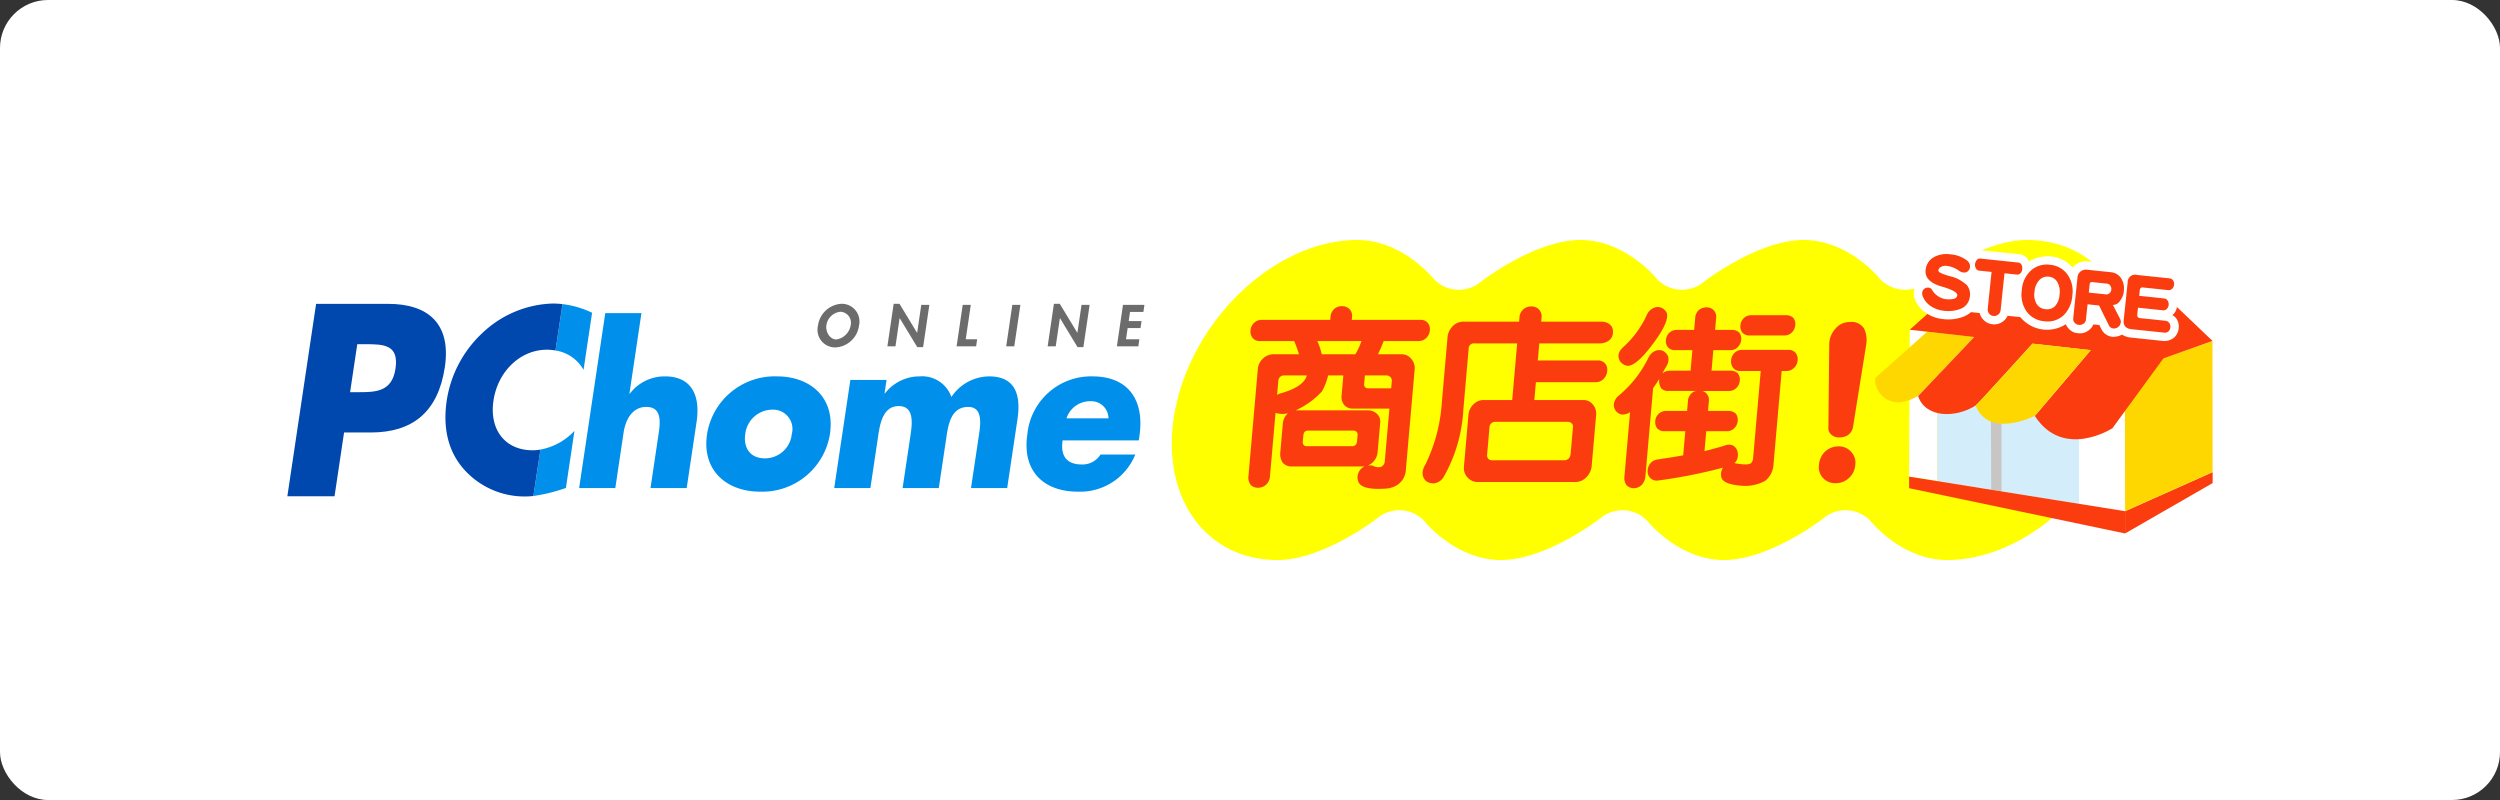 <svg id="レイヤー_1" data-name="レイヤー 1" xmlns="http://www.w3.org/2000/svg" xmlns:xlink="http://www.w3.org/1999/xlink" width="312.5" height="100" viewBox="0 0 312.5 100"><rect x="0" y="0" width="312.5" height="100" fill="#333333" stroke="none"/><defs><style>.cls-1{fill:#fff;}.cls-2,.cls-8{fill:#fa3c0e;}.cls-15,.cls-2{fill-rule:evenodd;}.cls-3{fill:none;}.cls-4{fill:#ff0;}.cls-5{fill:#0047ae;}.cls-6{fill:#0090eb;}.cls-7{fill:#6c6c6c;}.cls-9{fill:url(#linear-gradient);}.cls-10,.cls-15{fill:gold;}.cls-11{fill:url(#linear-gradient-2);}.cls-12{fill:url(#linear-gradient-3);}.cls-13{fill:#d3edfb;}.cls-14{fill:#c7c6c4;}</style><linearGradient id="linear-gradient" x1="176.555" y1="-90.569" x2="224.465" y2="-90.569" gradientTransform="matrix(-0.558, -0.08, 0, -0.782, 364.126, 7.277)" gradientUnits="userSpaceOnUse"><stop offset="0" stop-color="#fff"/><stop offset="0.188" stop-color="#fffefc"/><stop offset="0.33" stop-color="#fefcf2"/><stop offset="0.455" stop-color="#fef9e2"/><stop offset="0.572" stop-color="#fdf4cb"/><stop offset="0.683" stop-color="#fbeeae"/><stop offset="0.789" stop-color="#fae68a"/><stop offset="0.891" stop-color="#f8dd5f"/><stop offset="0.989" stop-color="#f5d22e"/><stop offset="1" stop-color="#f5d128"/></linearGradient><linearGradient id="linear-gradient-2" x1="215.256" y1="-101.866" x2="235.886" y2="-101.866" gradientTransform="matrix(0.558, -0.247, 0, 0.782, 145.208, 196.83)" xlink:href="#linear-gradient"/><linearGradient id="linear-gradient-3" x1="176.553" y1="-81.538" x2="224.929" y2="-81.538" xlink:href="#linear-gradient"/></defs><rect class="cls-1" width="312.5" height="100" rx="6"/><g id="Shape_17" data-name="Shape 17"><polygon class="cls-2" points="265.635 63.9 265.635 66.681 276.581 60.383 276.581 59.016 265.635 63.9"/></g><path class="cls-3" d="M45.652,43.024h-.993l-.897,5.999h.994c2.134,0,4.244,0,4.681-2.935C49.888,43.055,47.937,43.024,45.652,43.024Z"/><path class="cls-3" d="M136.319,50.154a3.091,3.091,0,0,0-3.004,2.136h5.244A2.148,2.148,0,0,0,136.319,50.154Z"/><path class="cls-3" d="M96.52,51.209a3.426,3.426,0,0,0-3.364,3.054c-.254,1.715.615,3.032,2.455,3.032a3.366,3.366,0,0,0,3.36-3.032A2.417,2.417,0,0,0,96.52,51.209Z"/><path class="cls-4" d="M253.33,30c-5.693,0-12.377,5.169-12.377,5.169a4.295,4.295,0,0,1-5.964-.318S231.129,30,225.436,30c-5.691,0-12.372,5.169-12.372,5.169a4.297,4.297,0,0,1-5.966-.318S203.236,30,197.543,30c-5.691,0-12.371,5.169-12.371,5.169a4.296,4.296,0,0,1-5.965-.318S175.343,30,169.65,30c-9.672,0-19.738,8.954-22.479,19.998C144.426,61.044,150.043,70,159.717,70c5.69,0,12.375-5.168,12.375-5.168a4.297,4.297,0,0,1,5.964.315S181.918,70,187.611,70s12.374-5.168,12.374-5.168a4.297,4.297,0,0,1,5.964.315S209.81,70,215.503,70c5.691,0,12.374-5.168,12.374-5.168a4.299,4.299,0,0,1,5.966.315S237.703,70,243.396,70c9.673,0,19.737-8.956,22.482-20.002C268.622,38.954,263.002,30,253.33,30Z"/><path class="cls-5" d="M48.539,37.984h-9.027L35.919,62.036h5.897l1.193-7.976h3.34c5.146,0,8.407-2.488,9.256-8.167C56.428,40.377,53.416,37.984,48.539,37.984Zm.898,8.104c-.438,2.935-2.547,2.935-4.681,2.935h-.994l.897-5.999h.993C47.937,43.024,49.888,43.055,49.437,46.088Z"/><path class="cls-6" d="M83.127,47.047a5.467,5.467,0,0,0-4.4,2.16h-.049L80.18,39.141H75.659L72.391,61.008h4.523L77.948,54.08c.238-1.582,1.054-3.215,2.843-3.215,1.813,0,1.793,1.633,1.557,3.215l-1.035,6.927h4.523l1.237-8.272C87.584,49.311,86.357,47.047,83.127,47.047Z"/><path class="cls-6" d="M97.141,47.047a8.568,8.568,0,0,0-8.757,7.215c-.688,4.612,2.529,7.195,6.606,7.195a8.561,8.561,0,0,0,8.752-7.195C104.433,49.654,101.244,47.047,97.141,47.047Zm1.831,7.215a3.366,3.366,0,0,1-3.36,3.032c-1.84,0-2.709-1.317-2.455-3.032a3.426,3.426,0,0,1,3.364-3.054A2.417,2.417,0,0,1,98.972,54.262Z"/><path class="cls-6" d="M123.634,47.047a5.739,5.739,0,0,0-4.708,2.579,3.875,3.875,0,0,0-3.965-2.579,5.473,5.473,0,0,0-4.345,2.131h-.05l.252-1.683h-4.523l-2.019,13.513H108.8l.963-6.453c.226-1.502.568-3.794,2.581-3.794s1.67,2.292,1.446,3.794l-.964,6.453h4.524l.965-6.453c.24-1.608.624-3.689,2.713-3.689,1.913,0,1.522,2.292,1.314,3.689l-.966,6.453h4.523l1.287-8.614C127.648,49.283,126.865,47.047,123.634,47.047Z"/><path class="cls-6" d="M136.558,47.047a8.005,8.005,0,0,0-8.136,7.215c-.697,4.665,2.082,7.195,6.304,7.195a7.429,7.429,0,0,0,7.183-4.638h-4.35a2.644,2.644,0,0,1-2.348,1.238c-1.864,0-2.676-1.054-2.384-3.006h9.519l.075-.497C143.11,49.944,140.984,47.047,136.558,47.047ZM133.314,52.29a3.091,3.091,0,0,1,3.004-2.136,2.148,2.148,0,0,1,2.24,2.136Z"/><path class="cls-7" d="M104.41,43.429a3.128,3.128,0,0,0,2.966-2.734,2.212,2.212,0,0,0-2.162-2.722,3.14,3.14,0,0,0-2.966,2.722A2.205,2.205,0,0,0,104.41,43.429Zm-1.11-2.776a1.962,1.962,0,0,1,1.765-1.683,1.378,1.378,0,0,1,1.272,1.683,2.16,2.16,0,0,1-1.782,1.781C103.696,42.433,103.183,41.435,103.299,40.652Z"/><polygon class="cls-7" points="112.45 39.772 112.464 39.772 114.66 43.393 115.39 43.393 116.169 38.11 115.157 38.11 114.647 41.594 114.63 41.594 112.434 37.972 111.708 37.972 110.924 43.291 111.933 43.291 112.45 39.772"/><polygon class="cls-7" points="122.144 42.412 120.717 42.412 121.349 38.11 120.339 38.11 119.575 43.291 122.016 43.291 122.144 42.412"/><polygon class="cls-7" points="125.775 43.291 126.783 43.291 127.55 38.11 126.539 38.11 125.775 43.291"/><polygon class="cls-7" points="132.486 39.772 132.5 39.772 134.693 43.393 135.423 43.393 136.202 38.11 135.19 38.11 134.677 41.594 134.663 41.594 132.469 37.972 131.74 37.972 130.956 43.291 131.966 43.291 132.486 39.772"/><polygon class="cls-7" points="139.61 43.291 142.291 43.291 142.421 42.412 140.75 42.412 140.958 41.01 142.564 41.01 142.695 40.13 141.086 40.13 141.255 38.989 142.925 38.989 143.053 38.11 140.373 38.11 139.61 43.291"/><path class="cls-6" d="M72.944,46.232l1.068-7.136a11.735,11.735,0,0,0-3.7-1.083l-.879,5.799A4.863,4.863,0,0,1,72.944,46.232Z"/><path class="cls-6" d="M70.739,60.995l1.068-7.139a7.729,7.729,0,0,1-4.252,2.34l-.88,5.803A21.128,21.128,0,0,0,70.739,60.995Z"/><path class="cls-5" d="M68.394,43.712a6.017,6.017,0,0,1,1.038.101l.879-5.799a11.123,11.123,0,0,0-1.258-.072,13.32,13.32,0,0,0-8.777,3.704,14.547,14.547,0,0,0-4.431,8.386c-.508,3.402.137,6.377,2.172,8.657a10.14,10.14,0,0,0,8.657,3.311l.88-5.803a5.943,5.943,0,0,1-.954.09c-3.498,0-5.455-2.611-4.914-6.224C62.217,46.507,64.955,43.712,68.394,43.712Z"/><path class="cls-8" d="M203.437,45.732q1.087,0,2.95-2.448,2.293-2.975,1.967-4.145a1.303,1.303,0,0,0-.666-.663,1.189,1.189,0,0,0-.995.022,1.688,1.688,0,0,0-.82.825,12.112,12.112,0,0,1-2.904,4.006q-1.1.961-.372,1.946A1.433,1.433,0,0,0,203.437,45.732Z"/><path class="cls-8" d="M172.963,42.631h4.36a1.323,1.323,0,0,0,.963-.39,1.418,1.418,0,0,0,.444-.943,1.265,1.265,0,0,0-.278-.965,1.142,1.142,0,0,0-.896-.346H168.97l.031-.343a1.192,1.192,0,0,0-.32-1.007,1.265,1.265,0,0,0-.916-.365,1.419,1.419,0,0,0-1.005.365,1.51,1.51,0,0,0-.451,1.007l-.028.343h-8.537a1.334,1.334,0,0,0-.983.37,1.407,1.407,0,0,0-.444.941,1.268,1.268,0,0,0,.278.965,1.123,1.123,0,0,0,.916.368h4.258a15.005,15.005,0,0,1,.603,1.653h-3.216a1.871,1.871,0,0,0-1.294.548,1.957,1.957,0,0,0-.628,1.236l-1.176,13.432a1.525,1.525,0,0,0,.286,1.121,1.251,1.251,0,0,0,.943.344,1.435,1.435,0,0,0,1.007-.413,1.561,1.561,0,0,0,.455-1.052l.692-7.895a2.781,2.781,0,0,0,1.57.045.157.157,0,0,0-.099.093,1.893,1.893,0,0,0-.55,1.121l-.326,3.73a1.865,1.865,0,0,0,.319,1.257,1.409,1.409,0,0,0,1.09.457h8.947a.311.311,0,0,1,.16,0,1.521,1.521,0,0,0-.81.985,1.463,1.463,0,0,0,.111,1.054q.552.915,3.327.732a3.032,3.032,0,0,0,1.512-.481A2.426,2.426,0,0,0,175.736,58.7l1.099-12.563a1.732,1.732,0,0,0-.45-1.305,1.507,1.507,0,0,0-1.241-.548h-2.89a6.161,6.161,0,0,1,.278-.612Q172.79,43.061,172.963,42.631Zm-2.785,0a7.964,7.964,0,0,1-.756,1.653h-4.204a8.406,8.406,0,0,0-.556-1.653ZM160.152,49.148a1.361,1.361,0,0,0-.517.228l.16-1.832a.72.72,0,0,1,.219-.434.754.754,0,0,1,.469-.184h2.869a1.455,1.455,0,0,1-.118.322Q162.632,48.439,160.152,49.148Zm9.479,6.032a.857.857,0,0,1-.173.436.669.669,0,0,1-.466.16H163.361a.489.489,0,0,1-.413-.16.612.612,0,0,1-.098-.436l.068-.756a.93.93,0,0,1,.15-.436.613.613,0,0,1,.465-.161h5.631a.515.515,0,0,1,.434.185.531.531,0,0,1,.1.411Zm3.472,2.433a.816.816,0,0,1-.495.756,1.455,1.455,0,0,1-1.027-.16,1.358,1.358,0,0,0-.61,0,3.259,3.259,0,0,0,.599-.389,2.064,2.064,0,0,0,.626-1.213l.326-3.732a1.329,1.329,0,0,0-.313-1.054,1.63,1.63,0,0,0-1.218-.527H162.046a.317.317,0,0,0-.138.024,10.293,10.293,0,0,0,3.327-2.38,7.975,7.975,0,0,0,.786-2.014H167.92l-.225,2.577a1.528,1.528,0,0,0,.352,1.14,1.359,1.359,0,0,0,1.068.433h4.561Zm.241-10.688a.693.693,0,0,1,.453.205.653.653,0,0,1,.18.502l-.08.91h-2.864a.488.488,0,0,1-.414-.16.515.515,0,0,1-.098-.41l.09-1.047Z"/><path class="cls-8" d="M200.2,40.208h-7.551l.044-.481a1.227,1.227,0,0,0-1.272-1.42,1.465,1.465,0,0,0-1.042.389,1.527,1.527,0,0,0-.45,1.031l-.042.481H183.104a1.906,1.906,0,0,0-1.495.546,2.228,2.228,0,0,0-.672,1.462l-.713,8.17a20.637,20.637,0,0,1-2.023,7.623q-.797,1.328.083,2.151a1.639,1.639,0,0,0,1.04.251,1.698,1.698,0,0,0,1.099-.732,19.032,19.032,0,0,0,2.491-8.422L183.58,43.61a.654.654,0,0,1,.74-.687h5.327l-.621,7.087h-3.529a1.69,1.69,0,0,0-1.282.505,2.031,2.031,0,0,0-.653,1.305l-.572,6.533a1.756,1.756,0,0,0,1.617,1.901h12.302a1.911,1.911,0,0,0,1.336-.549,2.289,2.289,0,0,0,.704-1.352l.572-6.533a1.807,1.807,0,0,0-.433-1.283,1.497,1.497,0,0,0-1.291-.527h-6.006l.196-2.239h7.459a1.333,1.333,0,0,0,1.007-.411,1.542,1.542,0,0,0,.447-.959,1.245,1.245,0,0,0-.276-.982,1.208,1.208,0,0,0-.941-.364h-7.459l.187-2.131h7.55a1.971,1.971,0,0,0,1.136-.343,1.266,1.266,0,0,0,.519-1.028,1.137,1.137,0,0,0-.345-.958A1.606,1.606,0,0,0,200.2,40.208Zm-4.246,12.52a.735.735,0,0,1,.503.184.529.529,0,0,1,.163.483l-.298,3.405a1.039,1.039,0,0,1-.225.507.808.808,0,0,1-.565.229h-9.071a.606.606,0,0,1-.455-.229.656.656,0,0,1-.115-.507l.298-3.405a.6.6,0,0,1,.199-.459.703.703,0,0,1,.491-.208Z"/><path class="cls-8" d="M224.427,44.077a1.147,1.147,0,0,0-.897-.344h-5.715a1.331,1.331,0,0,0-.981.366,1.404,1.404,0,0,0-.444.944,1.274,1.274,0,0,0,.275.965,1.131,1.131,0,0,0,.919.368h2.508l-.951,10.892a.908.908,0,0,1-.282.641c-.243.183-.859.191-1.85.022-.059-.014-.134-.031-.221-.047a.816.816,0,0,0,.33-.434,1.622,1.622,0,0,0,.067-1.03,1.218,1.218,0,0,0-.567-.733,1.291,1.291,0,0,0-1.014,0q-.927.298-2.543.708l.219-2.495h2.577a1.246,1.246,0,0,0,.938-.387,1.379,1.379,0,0,0,.417-.889,1.233,1.233,0,0,0-.257-.936,1.32,1.32,0,0,0-.877-.32h-2.577l.107-1.214a1.162,1.162,0,0,0-.32-.985.968.968,0,0,0-.517-.298h3.345a1.244,1.244,0,0,0,.939-.388,1.384,1.384,0,0,0,.417-.89,1.229,1.229,0,0,0-.259-.937,1.307,1.307,0,0,0-.875-.319h-2.397l.225-2.568h2.124a1.248,1.248,0,0,0,.94-.389,1.384,1.384,0,0,0,.416-.89,1.232,1.232,0,0,0-.256-.934,1.311,1.311,0,0,0-.877-.321h-2.126l.131-1.489a1.16,1.16,0,0,0-1.204-1.326,1.454,1.454,0,0,0-.988.365,1.422,1.422,0,0,0-.425.961l-.131,1.489h-2.147a1.343,1.343,0,0,0-1.375,1.255,1.222,1.222,0,0,0,.257.935,1.146,1.146,0,0,0,.896.344h2.147l-.225,2.568h-2.588a1.352,1.352,0,0,0-.956.366c.173-.321.358-.648.56-.984a1.595,1.595,0,0,0,.191-1.144,1.558,1.558,0,0,0-.637-.71,1.248,1.248,0,0,0-.99,0,1.67,1.67,0,0,0-.837.825,14.19,14.19,0,0,1-3.66,4.708,1.73,1.73,0,0,0-.65.985,1.202,1.202,0,0,0,.211.961,1.215,1.215,0,0,0,.815.48,1.823,1.823,0,0,0,.975-.298l-.704,8.057a1.522,1.522,0,0,0,.268,1.076,1.282,1.282,0,0,0,.902.367,1.459,1.459,0,0,0,.966-.39,1.777,1.777,0,0,0,.481-1.054l.967-11.054c.255-.365.514-.753.773-1.165a1.696,1.696,0,0,0,.233,1.165,1.13,1.13,0,0,0,.888.342h3.476a1.134,1.134,0,0,0-.593.322,1.431,1.431,0,0,0-.423.961l-.106,1.214h-2.6a1.344,1.344,0,0,0-1.376,1.256,1.233,1.233,0,0,0,.257.936,1.148,1.148,0,0,0,.898.341h2.599l-.265,3.024q-1.745.297-3.164.503a1.448,1.448,0,0,0-.948.503,1.563,1.563,0,0,0-.333.962,1.133,1.133,0,0,0,1.343,1.167,64.638,64.638,0,0,0,8.084-1.603,1.175,1.175,0,0,0-.166.343,1.422,1.422,0,0,0,.003,1.007q.407.78,2.591.916a5.15,5.15,0,0,0,2.838-.618,2.771,2.771,0,0,0,1.031-1.923l1.032-11.807h.588a1.314,1.314,0,0,0,.96-.39,1.405,1.405,0,0,0,.445-.943A1.281,1.281,0,0,0,224.427,44.077Z"/><path class="cls-8" d="M218.709,41.934H223.05a1.25,1.25,0,0,0,.939-.388,1.383,1.383,0,0,0,.416-.891,1.231,1.231,0,0,0-.256-.936,1.318,1.318,0,0,0-.877-.32h-4.34a1.354,1.354,0,0,0-.958.366,1.374,1.374,0,0,0-.417.889,1.22,1.22,0,0,0,.257.935A1.144,1.144,0,0,0,218.709,41.934Z"/><path class="cls-8" d="M231.213,40.254a2.278,2.278,0,0,0-1.815.868,2.957,2.957,0,0,0-.742,2.014l-.107,10.255a1.056,1.056,0,0,0,.371.94,1.377,1.377,0,0,0,1.033.343,1.847,1.847,0,0,0,1.089-.32,1.594,1.594,0,0,0,.581-.963l1.644-10.255a3.498,3.498,0,0,0-.25-2.059A1.834,1.834,0,0,0,231.213,40.254Z"/><path class="cls-8" d="M229.853,55.796a2.471,2.471,0,0,0-1.68.619,2.592,2.592,0,0,0-.803,1.693,2.014,2.014,0,0,0,.47,1.602,2.062,2.062,0,0,0,1.611.687,2.393,2.393,0,0,0,1.685-.665,2.427,2.427,0,0,0,.775-1.624,1.976,1.976,0,0,0-.494-1.603A2.022,2.022,0,0,0,229.853,55.796Z"/><polygon class="cls-1" points="265.635 63.9 238.637 59.582 238.719 41.215 265.608 44.234 265.635 63.9"/><polygon class="cls-9" points="265.608 64.009 265.608 63.894 265.422 63.978 265.608 64.009"/><polygon class="cls-10" points="265.608 46.51 265.635 63.9 276.58 59.013 276.558 42.611 265.608 46.51"/><polygon class="cls-11" points="265.32 64.022 265.422 63.978 265.32 63.963 265.32 64.022"/><polygon class="cls-12" points="242.175 46.51 242.175 60.189 248.865 61.279 248.865 52.363 250.187 52.411 250.187 61.426 249.638 61.406 259.865 63.073 259.865 51.25 242.175 46.51"/><polygon class="cls-13" points="242.194 48.938 242.194 60.151 259.883 62.999 259.886 52.363 242.194 48.938"/><polygon class="cls-14" points="250.187 61.426 250.187 52.411 248.865 52.363 248.902 61.227 250.187 61.426"/><polygon class="cls-2" points="238.637 59.582 238.637 61.022 265.635 66.681 265.635 63.9 238.637 59.582"/><path class="cls-15" d="M234.527,47.13c-.664.591.92,4.902,5.234,2.359l7.023-7.367-5.881-.666S234.564,47.13,234.527,47.13Z"/><path class="cls-8" d="M270.066,36.422,245.45,35.195l-6.731,6.019,8.059.913-7.016,7.383c.92,2.763,4.718,2.765,7.188,1.18.075.037,7.114-7.738,7.114-7.738l7.281.817-6.99,8.225c3.562,5.498,9.693,1.538,9.693,1.538l6.374-8.727,6.136-2.195Z"/><path class="cls-10" d="M254.063,42.953s-7.04,7.774-7.114,7.738c.891,2.326,3.411,3.07,7.406,1.304l6.99-8.225Z"/><polygon class="cls-1" points="267.944 41.184 243.673 38.752 243.673 33.587 271.094 35.197 267.944 41.184"/><path class="cls-8" d="M245.769,32.487a3.902,3.902,0,0,0-2.015-.698,3.241,3.241,0,0,0-2.054.378,2.028,2.028,0,0,0-1.001,1.602q-.147,1.418,2.009,2.044c1.337.388,1.985.754,1.95,1.1q-.067.626-1.498.476a2.383,2.383,0,0,1-1.668-1.182.553.553,0,0,0-.414-.253.797.797,0,0,0-.517.128.671.671,0,0,0-.281.475,1.049,1.049,0,0,0,.094.559,2.69,2.69,0,0,0,.997,1.165,3.544,3.544,0,0,0,1.628.564,4.183,4.183,0,0,0,2.022-.225,1.819,1.819,0,0,0,1.214-1.578,1.773,1.773,0,0,0-.382-1.406,5.242,5.242,0,0,0-1.141-.78,4.199,4.199,0,0,0-.857-.298,9.956,9.956,0,0,1-1.068-.346c-.342-.142-.507-.279-.492-.416a.57.57,0,0,1,.332-.437,1.249,1.249,0,0,1,.742-.121,3.293,3.293,0,0,1,1.557.64,1.123,1.123,0,0,0,.534.187.674.674,0,0,0,.546-.18.869.869,0,0,0,.257-.546A1.016,1.016,0,0,0,245.769,32.487Z"/><path class="cls-8" d="M252.685,33.096a.488.488,0,0,0-.41-.278l-4.723-.496a.493.493,0,0,0-.451.18.931.931,0,0,0-.117,1.041.526.526,0,0,0,.426.288l1.536.16-.473,4.525a.886.886,0,0,0,.156.667.728.728,0,0,0,.517.308.843.843,0,0,0,.609-.154.863.863,0,0,0,.332-.652l.473-4.526,1.558.163a.493.493,0,0,0,.461-.195.851.851,0,0,0,.204-.492A.898.898,0,0,0,252.685,33.096Z"/><path class="cls-8" d="M258.356,34.204a3.014,3.014,0,0,0-2.107-1.107,2.972,2.972,0,0,0-2.299.646,3.606,3.606,0,0,0-1.225,2.542,3.687,3.687,0,0,0,.623,2.684,3.011,3.011,0,0,0,2.188,1.185,2.918,2.918,0,0,0,2.386-.716,3.776,3.776,0,0,0,1.117-2.493A3.623,3.623,0,0,0,258.356,34.204Zm-.914,2.626a2.308,2.308,0,0,1-.558,1.431,1.401,1.401,0,0,1-1.2.386,1.424,1.424,0,0,1-1.093-.635,2.202,2.202,0,0,1-.281-1.509,2.363,2.363,0,0,1,.648-1.54,1.4,1.4,0,0,1,1.151-.377,1.371,1.371,0,0,1,1.017.603A2.418,2.418,0,0,1,257.441,36.83Z"/><path class="cls-8" d="M264.987,37.624a2.333,2.333,0,0,0,.497-1.244,2.365,2.365,0,0,0-.312-1.537,1.677,1.677,0,0,0-1.323-.818l-2.957-.308a1.083,1.083,0,0,0-.788.195,1.021,1.021,0,0,0-.416.757l-.532,5.093a.704.704,0,0,0,.187.593.742.742,0,0,0,.508.253.837.837,0,0,0,.59-.146.68.68,0,0,0,.305-.532l.198-1.894,1.44.151,1.181,2.394a.726.726,0,0,0,.549.473.888.888,0,0,0,.658-.173.863.863,0,0,0,.33-.636.744.744,0,0,0-.107-.419l-.887-1.713A1.006,1.006,0,0,0,264.987,37.624ZM263.91,36.216a.636.636,0,0,1-.214.43.572.572,0,0,1-.486.148l-2.113-.22.105-1.007c.017-.148.064-.242.142-.281a.655.655,0,0,1,.298-.011l1.708.177a.579.579,0,0,1,.451.274A.715.715,0,0,1,263.91,36.216Z"/><path class="cls-1" d="M261.733,34.395Zm-.761.088a1.173,1.173,0,0,0-.649.988l-.105,1.01a.666.666,0,0,0-.005.092.886.886,0,0,0,.792.88l2.113.222a1.47,1.47,0,0,0,1.191-.393h0c0-.029.476-.966.481-.974-.001-.006-.25-1.072-.25-1.072a1.448,1.448,0,0,0-1.099-.665l-1.707-.177Zm3.819,1.824-.002.004C264.835,36.514,264.882,36.123,264.791,36.308Zm-.482.976h0Z"/><path class="cls-8" d="M271.176,34.793l-4.049-.423a.925.925,0,0,0-1.168.912l-.496,4.74c-.072.675.26,1.054.995,1.13l4.033.423a.71.71,0,0,0,.584-.166.792.792,0,0,0,.222-.499.779.779,0,0,0-.137-.535.651.651,0,0,0-.483-.277l-3.146-.329c-.275-.031-.401-.17-.374-.421l.091-.888,3.078.323a.617.617,0,0,0,.538-.18.842.842,0,0,0,.091-1.024.576.576,0,0,0-.451-.274l-3.1-.323.074-.724a.331.331,0,0,1,.419-.322l3.101.325a.625.625,0,0,0,.53-.172.8.8,0,0,0,.228-.496.752.752,0,0,0-.107-.516A.595.595,0,0,0,271.176,34.793Z"/><path class="cls-1" d="M253.455,32.649l.006.031c.003.007.01.01.012.016C253.507,32.763,253.455,32.619,253.455,32.649Z"/><path class="cls-1" d="M272.798,35.706a1.579,1.579,0,0,0-.252-1.17l-.023-.038a1.791,1.791,0,0,0-1.222-.745l-.015-.003-4.049-.424a2.105,2.105,0,0,0-1.608.423,2.759,2.759,0,0,0-1.667-.766l-2.959-.309a2.147,2.147,0,0,0-1.519.396,1.949,1.949,0,0,0-.391.382,4.053,4.053,0,0,0-2.744-1.399,4.575,4.575,0,0,0-2.719.628l-.011-.044a1.413,1.413,0,0,0-1.236-.863l-4.723-.494a1.542,1.542,0,0,0-1.22.403l-.028-.023a4.932,4.932,0,0,0-2.547-.912,4.28,4.28,0,0,0-2.707.523,3.088,3.088,0,0,0-1.499,2.392c-.007.086-.013.179-.013.277a2.455,2.455,0,0,0,.36,1.269l-.037.016a1.561,1.561,0,0,0-.724,1.188,2.009,2.009,0,0,0,.17,1.12,3.757,3.757,0,0,0,1.378,1.62,4.596,4.596,0,0,0,2.1.734,5.277,5.277,0,0,0,2.526-.297,2.842,2.842,0,0,0,1.86-2.438,3.416,3.416,0,0,0,.019-.369,2.744,2.744,0,0,0-.641-1.818c-.02-.028-.022-.03-.255-.196a2.181,2.181,0,0,0,.246-.111,1.621,1.621,0,0,0,.65.215l.497.052c-.042.4-.092.869-.141,1.335-.092.872-.185,1.739-.223,2.152a1.803,1.803,0,0,0,.368,1.412,1.838,1.838,0,0,0,1.251.71,1.804,1.804,0,0,0,1.323-.351v0a1.877,1.877,0,0,0,.755-1.39l.364-3.482.333.034a6.173,6.173,0,0,0-.143.831,4.732,4.732,0,0,0,.826,3.42,4.314,4.314,0,0,0,5.724.928,1.676,1.676,0,0,0,.358.562l.014.013,0,0a1.664,1.664,0,0,0,1.143.553,1.741,1.741,0,0,0,1.292-.326h0a1.719,1.719,0,0,0,.751-1.284l.06-.574.778,1.577a1.732,1.732,0,0,0,1.38,1.053s.054.006.144.006a2.248,2.248,0,0,0,1.099-.277,2.437,2.437,0,0,0,1.098.368s3.274.345,4.034.424a1.845,1.845,0,0,0,.185.009,1.916,1.916,0,0,0,1.227-.456,1.85,1.85,0,0,0,.545-1.154,1.796,1.796,0,0,0-.317-1.235,1.333,1.333,0,0,0-.483-.39.273.273,0,0,0,.057-.045,1.555,1.555,0,0,0,.53-1.128,1.914,1.914,0,0,0-.257-1.162,1.279,1.279,0,0,0,.383-.212A1.488,1.488,0,0,0,272.798,35.706Z"/><path class="cls-8" d="M245.769,32.487a3.902,3.902,0,0,0-2.015-.698,3.241,3.241,0,0,0-2.054.378,2.028,2.028,0,0,0-1.001,1.602q-.147,1.418,2.009,2.044c1.337.388,1.985.754,1.95,1.1q-.067.626-1.498.476a2.383,2.383,0,0,1-1.668-1.182.553.553,0,0,0-.414-.253.797.797,0,0,0-.517.128.671.671,0,0,0-.281.475,1.049,1.049,0,0,0,.094.559,2.69,2.69,0,0,0,.997,1.165,3.544,3.544,0,0,0,1.628.564,4.183,4.183,0,0,0,2.022-.225,1.819,1.819,0,0,0,1.214-1.578,1.773,1.773,0,0,0-.382-1.406,5.242,5.242,0,0,0-1.141-.78,4.199,4.199,0,0,0-.857-.298,9.956,9.956,0,0,1-1.068-.346c-.342-.142-.507-.279-.492-.416a.57.57,0,0,1,.332-.437,1.249,1.249,0,0,1,.742-.121,3.293,3.293,0,0,1,1.557.64,1.123,1.123,0,0,0,.534.187.674.674,0,0,0,.546-.18.869.869,0,0,0,.257-.546A1.016,1.016,0,0,0,245.769,32.487Z"/><path class="cls-8" d="M252.685,33.096a.488.488,0,0,0-.41-.278l-4.723-.496a.493.493,0,0,0-.451.18.931.931,0,0,0-.117,1.041.526.526,0,0,0,.426.288l1.536.16-.473,4.525a.886.886,0,0,0,.156.667.728.728,0,0,0,.517.308.843.843,0,0,0,.609-.154.863.863,0,0,0,.332-.652l.473-4.526,1.558.163a.493.493,0,0,0,.461-.195.851.851,0,0,0,.204-.492A.898.898,0,0,0,252.685,33.096Z"/><path class="cls-8" d="M258.356,34.204a3.014,3.014,0,0,0-2.107-1.107,2.972,2.972,0,0,0-2.299.646,3.606,3.606,0,0,0-1.225,2.542,3.687,3.687,0,0,0,.623,2.684,3.011,3.011,0,0,0,2.188,1.185,2.918,2.918,0,0,0,2.386-.716,3.776,3.776,0,0,0,1.117-2.493A3.623,3.623,0,0,0,258.356,34.204Zm-.914,2.626a2.308,2.308,0,0,1-.558,1.431,1.401,1.401,0,0,1-1.2.386,1.424,1.424,0,0,1-1.093-.635,2.202,2.202,0,0,1-.281-1.509,2.363,2.363,0,0,1,.648-1.54,1.4,1.4,0,0,1,1.151-.377,1.371,1.371,0,0,1,1.017.603A2.418,2.418,0,0,1,257.441,36.83Z"/><path class="cls-8" d="M264.987,37.624a2.333,2.333,0,0,0,.497-1.244,2.365,2.365,0,0,0-.312-1.537,1.677,1.677,0,0,0-1.323-.818l-2.957-.308a1.083,1.083,0,0,0-.788.195,1.021,1.021,0,0,0-.416.757l-.532,5.093a.704.704,0,0,0,.187.593.742.742,0,0,0,.508.253.837.837,0,0,0,.59-.146.68.68,0,0,0,.305-.532l.198-1.894,1.44.151,1.181,2.394a.726.726,0,0,0,.549.473.888.888,0,0,0,.658-.173.863.863,0,0,0,.33-.636.744.744,0,0,0-.107-.419l-.887-1.713A1.006,1.006,0,0,0,264.987,37.624ZM263.91,36.216a.636.636,0,0,1-.214.43.572.572,0,0,1-.486.148l-2.113-.22.105-1.007c.017-.148.064-.242.142-.281a.655.655,0,0,1,.298-.011l1.708.177a.579.579,0,0,1,.451.274A.715.715,0,0,1,263.91,36.216Z"/><path class="cls-8" d="M271.176,34.793l-4.049-.423a.925.925,0,0,0-1.168.912l-.496,4.74c-.072.675.26,1.054.995,1.13l4.033.423a.71.71,0,0,0,.584-.166.792.792,0,0,0,.222-.499.779.779,0,0,0-.137-.535.651.651,0,0,0-.483-.277l-3.146-.329c-.275-.031-.401-.17-.374-.421l.091-.888,3.078.323a.617.617,0,0,0,.538-.18.842.842,0,0,0,.091-1.024.576.576,0,0,0-.451-.274l-3.1-.323.074-.724a.331.331,0,0,1,.419-.322l3.101.325a.625.625,0,0,0,.53-.172.8.8,0,0,0,.228-.496.752.752,0,0,0-.107-.516A.595.595,0,0,0,271.176,34.793Z"/></svg>